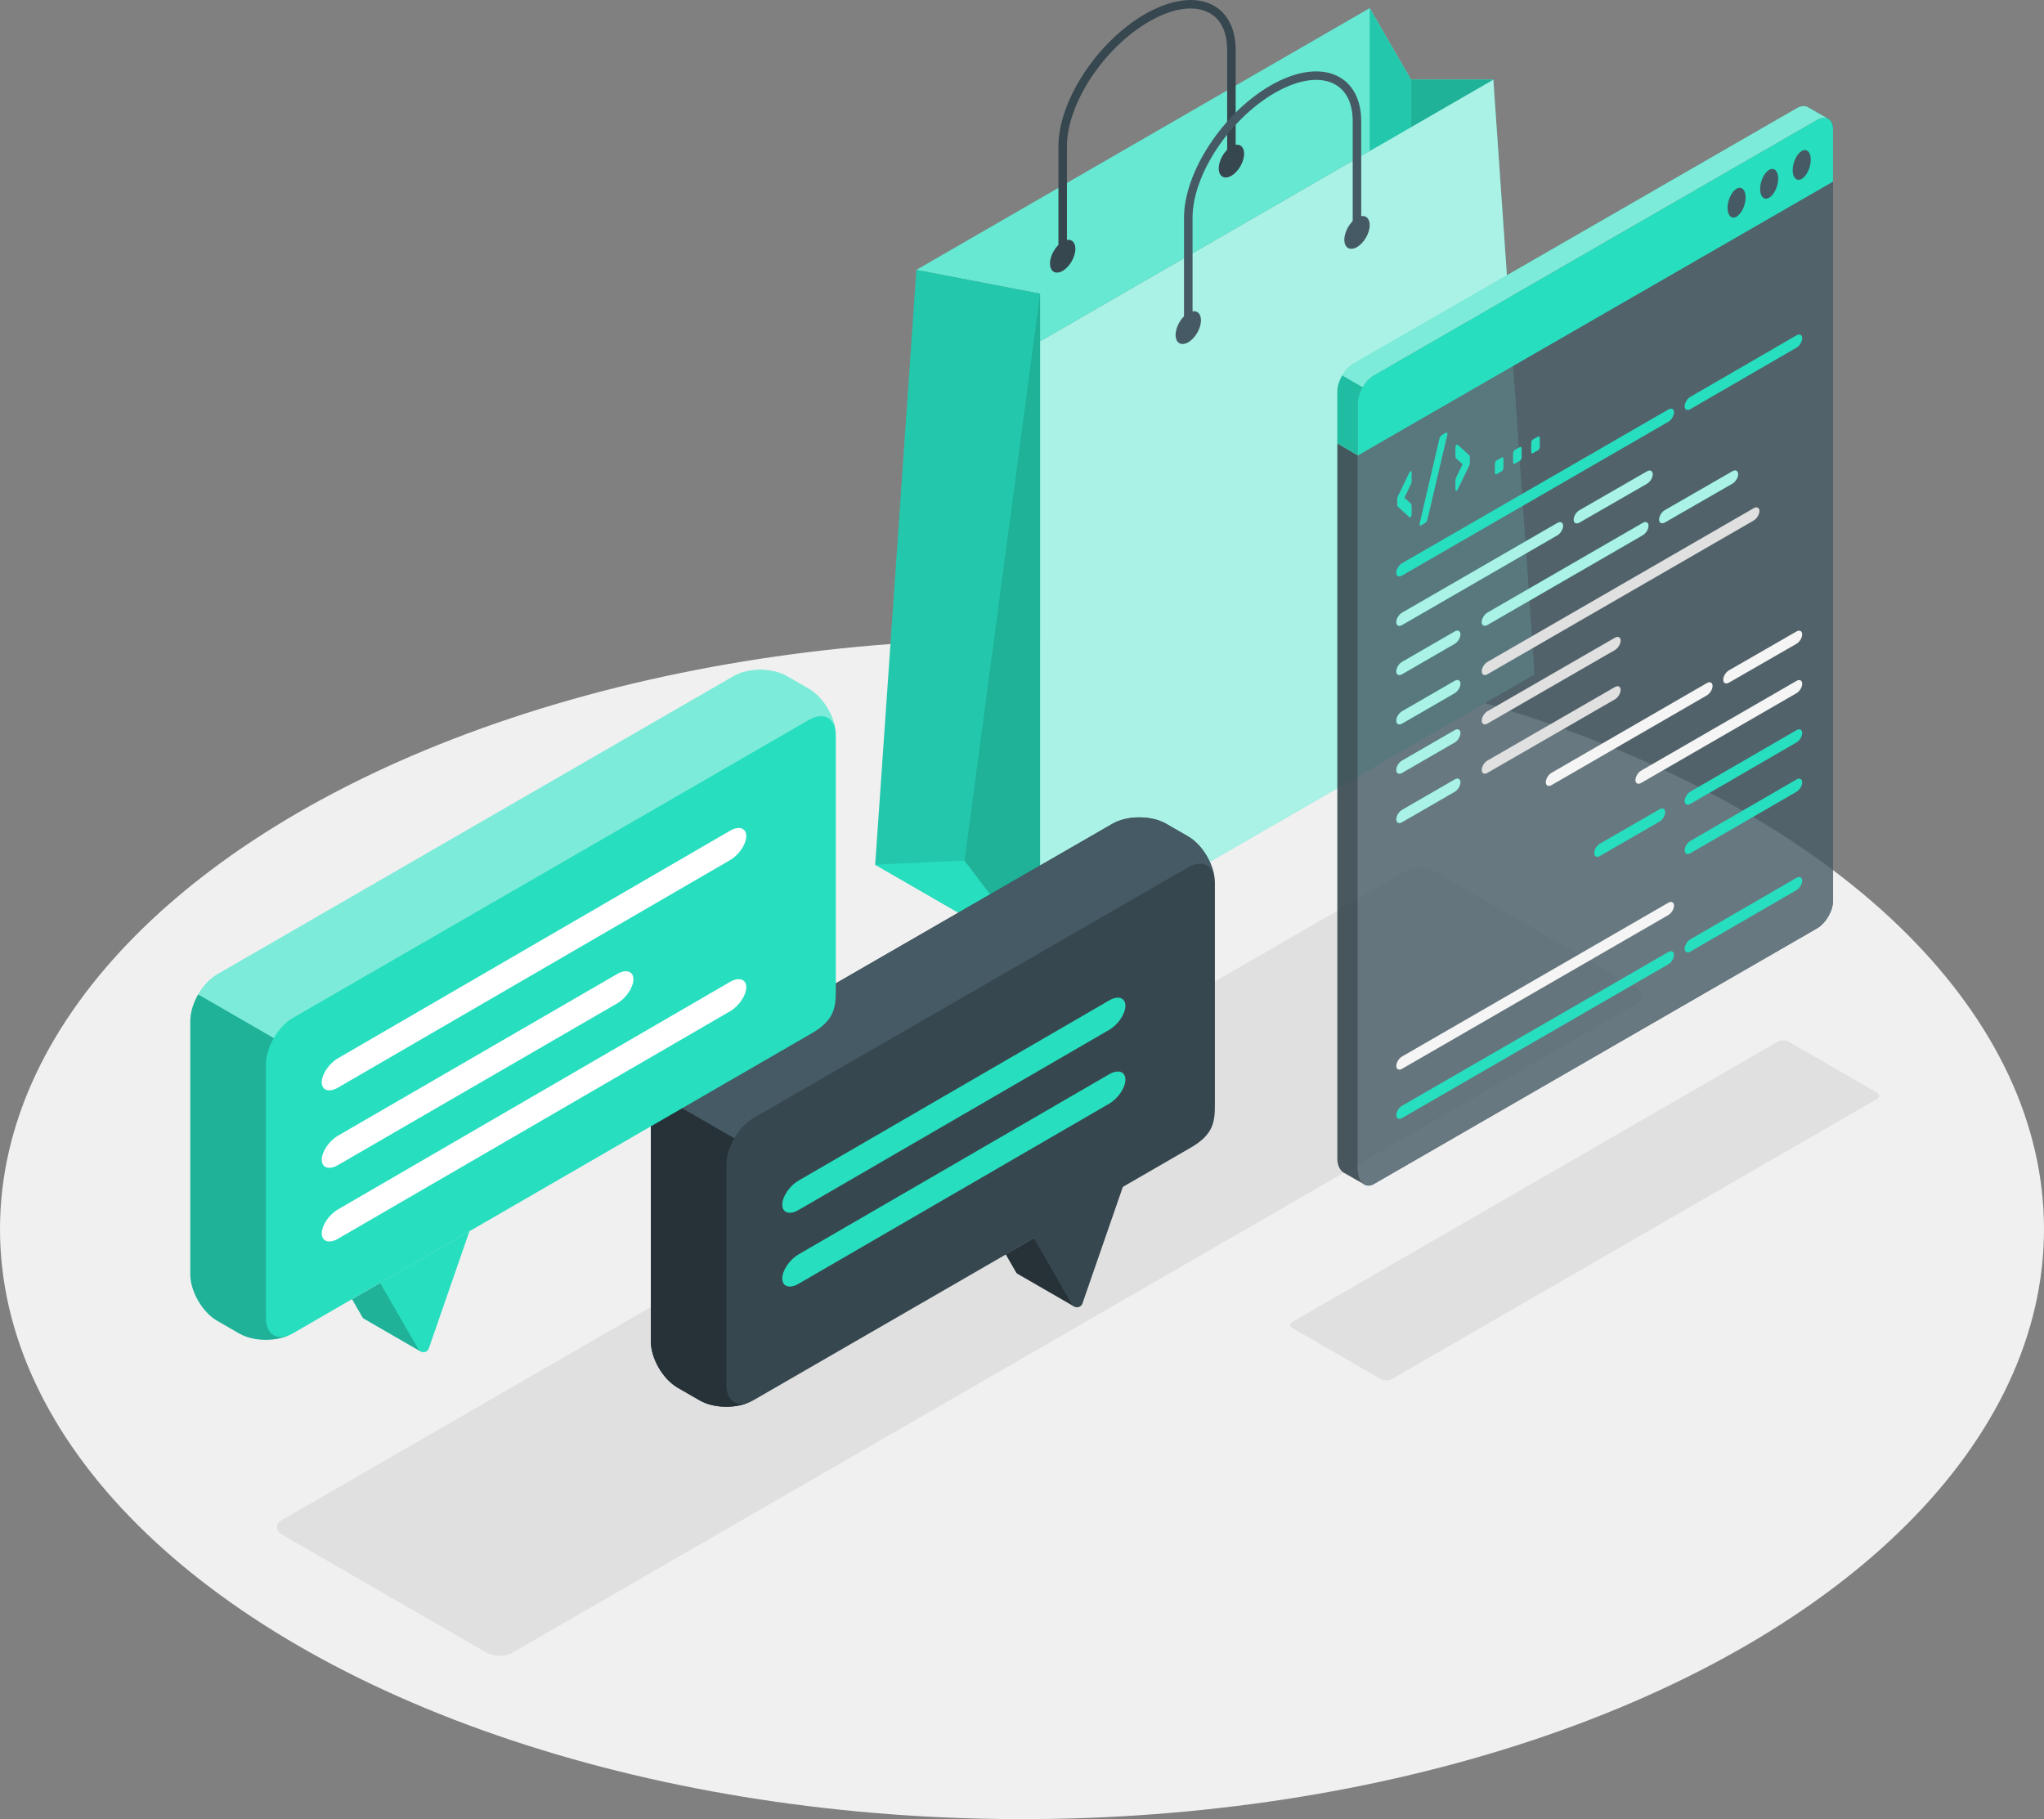 <?xml version="1.0" encoding="UTF-8"?>
<svg id="Laag_2" data-name="Laag 2" xmlns="http://www.w3.org/2000/svg" viewBox="0 0 393.34 350.1">
  <rect x="0" y="0" width="393.34" height="350.1" fill="#808080" stroke="none"/>
  <defs>
    <style>
      .cls-1, .cls-2, .cls-3, .cls-4, .cls-5, .cls-6, .cls-7, .cls-8, .cls-9, .cls-10, .cls-11, .cls-12, .cls-13, .cls-14, .cls-15 {
        stroke-width: 0px;
      }

      .cls-1, .cls-16 {
        opacity: .4;
      }

      .cls-1, .cls-8, .cls-9, .cls-15 {
        fill: #fff;
      }

      .cls-2, .cls-13 {
        fill: #37474f;
      }

      .cls-3 {
        fill: #e0e0e0;
      }

      .cls-4 {
        fill: #f5f5f5;
      }

      .cls-5 {
        fill: #f0f0f0;
      }

      .cls-6 {
        opacity: .2;
      }

      .cls-17 {
        opacity: .8;
      }

      .cls-7 {
        fill: #27debf;
      }

      .cls-9 {
        opacity: .6;
      }

      .cls-10 {
        fill: #263238;
      }

      .cls-11 {
        opacity: .15;
      }

      .cls-12 {
        fill: #455a64;
      }

      .cls-13 {
        opacity: .9;
      }

      .cls-14 {
        opacity: .1;
      }

      .cls-15 {
        opacity: .3;
      }
    </style>
  </defs>
  <g id="Character">
    <g>
      <ellipse id="Floor" class="cls-5" cx="196.67" cy="236.55" rx="196.67" ry="113.55"/>
      <path id="Shadow" class="cls-3" d="m93.61,318.05l-39.27-22.67c-1.39-.8-1.39-2.1,0-2.9l216.43-124.95c1.39-.8,3.63-.8,5.02,0l39.27,22.67c1.39.8,1.39,2.1,0,2.9l-216.43,124.95c-1.39.8-3.63.8-5.02,0Z"/>
      <path id="Shadow-2" data-name="Shadow" class="cls-3" d="m265.68,265.4l-16.93-9.78c-.6-.35-.6-.9,0-1.25l93.33-53.88c.6-.35,1.57-.35,2.17,0l16.93,9.78c.6.35.6.9,0,1.25l-93.33,53.88c-.6.35-1.57.35-2.17,0Z"/>
      <g id="Speech_Bubbles" data-name="Speech Bubbles">
        <g id="Bag">
          <polygon class="cls-7" points="200.14 184.72 295.3 129.78 287.37 15.31 200.14 65.68 200.14 184.72"/>
          <polygon class="cls-9" points="200.14 184.72 295.3 129.78 287.37 15.31 200.14 65.68 200.14 184.72"/>
          <polygon class="cls-7" points="200.14 65.68 200.14 56.52 176.35 51.94 263.58 1.57 271.51 15.31 287.37 15.31 200.14 65.68"/>
          <polygon class="cls-15" points="200.14 65.68 200.14 56.52 176.35 51.94 263.58 1.57 271.51 15.31 287.37 15.31 200.14 65.68"/>
          <polygon class="cls-7" points="263.58 1.57 263.58 29.05 271.51 24.47 271.51 15.31 263.58 1.57"/>
          <polygon class="cls-14" points="263.58 1.57 263.58 29.05 271.51 24.47 271.51 15.31 263.58 1.57"/>
          <polygon class="cls-7" points="287.37 15.31 271.51 15.31 271.51 24.47 287.37 15.31"/>
          <polygon class="cls-6" points="287.37 15.31 271.51 15.31 271.51 24.47 287.37 15.31"/>
          <polygon class="cls-7" points="176.35 51.94 168.42 166.41 200.14 184.72 200.14 65.68 200.14 56.52 176.35 51.94"/>
          <polygon class="cls-14" points="176.35 51.94 168.42 166.41 200.14 184.72 200.14 65.68 200.14 56.52 176.35 51.94"/>
          <polygon class="cls-7" points="200.14 56.52 184.28 175.56 200.14 184.72 200.14 56.52"/>
          <polygon class="cls-6" points="200.14 56.52 184.28 175.56 200.14 184.72 200.14 56.52"/>
          <polygon class="cls-7" points="200.14 184.72 185.6 165.64 168.42 166.41 200.14 184.72"/>
          <g>
            <path class="cls-2" d="m202.06,50.72c0,1.56,1.09,2.19,2.44,1.41,1.35-.78,2.44-2.67,2.44-4.23s-1.09-2.19-2.44-1.41c-1.35.78-2.44,2.67-2.44,4.23Z"/>
            <path class="cls-2" d="m234.53,32.41c0,1.56,1.09,2.19,2.44,1.41,1.35-.78,2.44-2.67,2.44-4.23s-1.09-2.19-2.44-1.41c-1.35.78-2.44,2.67-2.44,4.23Z"/>
            <path class="cls-2" d="m204.5,48.95c-.45,0-.82-.37-.82-.82v-20c0-8.71,7.47-20.11,16.65-25.41,5.11-2.95,9.96-3.53,13.32-1.59,2.67,1.54,4.14,4.55,4.14,8.47v20.22c0,.45-.37.82-.82.82s-.82-.37-.82-.82V9.6c0-3.36-1.15-5.8-3.32-7.05-2.84-1.64-7.1-1.06-11.68,1.59-8.73,5.04-15.83,15.8-15.83,23.99v20c0,.45-.37.82-.82.82Z"/>
          </g>
          <g>
            <path class="cls-12" d="m226.23,64.46c0,1.56,1.09,2.19,2.44,1.41,1.35-.78,2.44-2.67,2.44-4.23s-1.09-2.19-2.44-1.41c-1.35.78-2.44,2.67-2.44,4.23Z"/>
            <path class="cls-12" d="m258.7,46.14c0,1.56,1.09,2.19,2.44,1.41,1.35-.78,2.44-2.67,2.44-4.23s-1.09-2.19-2.44-1.41c-1.35.78-2.44,2.67-2.44,4.23Z"/>
            <path class="cls-12" d="m228.67,62.69c-.45,0-.82-.37-.82-.82v-20c0-8.71,7.47-20.11,16.64-25.41,5.11-2.95,9.96-3.53,13.32-1.59,2.67,1.54,4.14,4.55,4.14,8.47v20.22c0,.45-.37.82-.82.82s-.82-.37-.82-.82v-20.22c0-3.36-1.15-5.8-3.32-7.05-2.84-1.64-7.09-1.06-11.68,1.59-8.73,5.04-15.82,15.8-15.82,23.99v20c0,.45-.37.82-.82.82Z"/>
          </g>
        </g>
        <g>
          <g>
            <path class="cls-10" d="m206.68,251.43l-10.68-6.17c-.21-.1-.39-.23-.5-.44l-1.97-3.43,6.34-3.66-.19.56,7,13.15Z"/>
            <path class="cls-2" d="m198.91,238.24l7.39,12.81c.47.82,1.69.7,2-.19l7.82-22.56-17.21,9.94Z"/>
            <path class="cls-2" d="m233.79,169.92c0-3.3-2.31-7.3-5.17-8.95l-4.21-2.43c-2.85-1.65-7.48-1.65-10.33,0l-83.67,48.26c-2.85,1.65-5.17,5.65-5.17,8.95v42.37c0,3.3,2.31,7.3,5.17,8.95l4.21,2.43c2.85,1.65,7.48,1.65,10.34,0l84.15-48.61c4.64-2.65,4.68-5.3,4.68-8.6v-42.37Z"/>
            <path class="cls-10" d="m125.24,258.12c0,3.3,2.31,7.3,5.17,8.95l4.21,2.43c2.58,1.49,6.59,1.64,9.45.43-2.43.92-4.28-.47-4.28-3.42v-42.37c0-1.65.58-3.47,1.51-5.09l-14.54-8.4c-.94,1.62-1.51,3.44-1.51,5.09v42.37Z"/>
            <path class="cls-12" d="m233.62,168.45c-.6-2.19-2.6-2.89-4.99-1.52l-83.68,48.27c-1.42.82-2.72,2.22-3.64,3.86l-14.54-8.39c.94-1.64,2.22-3.04,3.64-3.86l83.66-48.27c2.87-1.64,7.5-1.64,10.34,0l4.22,2.43c2.43,1.4,4.48,4.53,4.99,7.47Z"/>
          </g>
          <g>
            <path class="cls-7" d="m153.67,227.21l59.77-34.67c1.73-1,3.13-.54,3.13,1.02s-1.4,3.64-3.13,4.64l-59.77,34.67c-1.73,1-3.13.54-3.13-1.02s1.4-3.64,3.13-4.63Z"/>
            <path class="cls-7" d="m153.67,241.41l59.77-34.66c1.73-1,3.13-.54,3.13,1.02s-1.4,3.64-3.13,4.64l-59.77,34.66c-1.73,1-3.13.54-3.13-1.02s1.4-3.64,3.13-4.63Z"/>
          </g>
        </g>
        <g>
          <g>
            <g>
              <path class="cls-7" d="m80.9,260.07l-10.68-6.17c-.21-.1-.39-.23-.5-.44l-1.97-3.43,6.34-3.66-.19.56,7,13.15Z"/>
              <path class="cls-6" d="m80.9,260.07l-10.68-6.17c-.21-.1-.39-.23-.5-.44l-1.97-3.43,6.34-3.66-.19.56,7,13.15Z"/>
            </g>
            <path class="cls-7" d="m73.13,246.88l7.39,12.81c.47.82,1.69.7,2-.19l7.82-22.56-17.21,9.94Z"/>
            <path class="cls-7" d="m160.84,141.53c0-3.3-2.31-7.3-5.17-8.95l-4.21-2.43c-2.85-1.65-7.48-1.65-10.33,0l-99.34,57.38c-2.85,1.65-5.17,5.65-5.17,8.95v48.76c0,3.3,2.31,7.3,5.17,8.95l4.21,2.43c2.85,1.65,7.48,1.65,10.34,0l99.82-57.73c4.64-2.65,4.68-5.3,4.68-8.6v-48.76Z"/>
            <path class="cls-6" d="m36.62,245.23c0,3.3,2.31,7.3,5.17,8.95l4.21,2.43c2.58,1.49,6.59,1.64,9.45.43-2.43.92-4.28-.47-4.28-3.42v-48.76c0-1.65.58-3.47,1.51-5.09l-14.54-8.4c-.93,1.62-1.51,3.44-1.51,5.09v48.76Z"/>
            <path class="cls-1" d="m160.67,140.06c-.6-2.19-2.6-2.89-4.99-1.52l-99.35,57.38c-1.42.82-2.72,2.22-3.64,3.86l-14.54-8.39c.94-1.64,2.22-3.04,3.64-3.86l99.32-57.38c2.87-1.64,7.5-1.64,10.34,0l4.22,2.43c2.43,1.4,4.48,4.53,4.99,7.47Z"/>
          </g>
          <g>
            <path class="cls-8" d="m65.05,218.56l53.71-31.11c1.73-1,3.13-.54,3.13,1.02s-1.4,3.64-3.13,4.64l-53.71,31.11c-1.73,1-3.13.54-3.13-1.02s1.4-3.64,3.13-4.63Z"/>
            <path class="cls-8" d="m65.05,232.75l75.43-43.78c1.73-1,3.13-.54,3.13,1.02s-1.4,3.64-3.13,4.64l-75.43,43.77c-1.73,1-3.13.54-3.13-1.02s1.4-3.64,3.13-4.63Z"/>
            <path class="cls-8" d="m65.05,203.66l75.43-43.78c1.73-1,3.13-.54,3.13,1.02s-1.4,3.64-3.13,4.64l-75.43,43.77c-1.73,1-3.13.54-3.13-1.02s1.4-3.64,3.13-4.63Z"/>
          </g>
        </g>
      </g>
      <g>
        <g>
          <g class="cls-17">
            <g>
              <path class="cls-12" d="m352.75,24.86v148.46c0,1.97-1.39,4.36-3.09,5.34l-85.29,49.21c-.35.2-.71.3-1.02.29-.13,0-.26-.02-.39-.05-.09-.02-.18-.05-.26-.09-.06-.03-.11-.06-.16-.09-.06-.04-.12-.08-.18-.12-.06-.05-.12-.09-.17-.15-.24-.22-.43-.5-.57-.81-.2-.46-.32-.99-.32-1.56V77.58c0-1.96,1.39-4.36,3.09-5.34l85.29-49.16c.8-.46,1.52-.53,2.07-.26.09.04.18.09.26.15l.02.02c.08.06.14.12.2.2.04.03.06.07.09.11.04.05.08.1.1.16.08.12.14.25.18.39.03.08.06.17.07.27.01.02.02.04.01.06.03.09.04.18.05.28.01.12.02.25.02.38Z"/>
              <path class="cls-12" d="m351.03,23.66c.11,0,.2.02.3.07.01,0,.02.01.03.02h0s.06.04.06.04l.08.11h0s.07.12.07.12c0,.01.02.03.02.04l-.02.03.1.29v.03s.02.04.02.04v.03s.02.06.02.07c0,.1.02.2.02.3v148.46c0,1.62-1.18,3.67-2.59,4.48l-85.28,49.21c-.25.14-.42.16-.52.16h0s-.1,0-.21-.04c-.03-.01-.05-.03-.07-.04l-.13-.08-.02-.02v-.02s-.06-.05-.06-.05c-.13-.12-.24-.28-.33-.48-.16-.35-.24-.75-.24-1.15V77.58c0-1.62,1.18-3.67,2.59-4.48l85.28-49.15c.33-.19.63-.28.87-.28m0-1c-.41,0-.88.13-1.37.42l-85.29,49.16c-1.7.98-3.09,3.38-3.09,5.34v147.71c0,.57.12,1.1.32,1.56.14.31.32.59.57.81.05.06.11.1.17.15.06.04.12.08.18.12.05.03.1.06.16.09.08.04.17.07.26.09.13.03.26.05.39.05.01,0,.03,0,.04,0,.3,0,.64-.1.98-.29l85.29-49.21c1.7-.98,3.09-3.37,3.09-5.34V24.86c0-.13-.01-.26-.02-.38-.01-.1-.02-.19-.05-.28.01-.02,0-.04-.01-.06-.01-.1-.04-.19-.07-.27-.04-.14-.1-.27-.18-.39-.02-.06-.06-.11-.1-.16-.03-.04-.05-.08-.09-.11-.06-.08-.12-.14-.2-.2,0,0-.01-.01-.02-.02-.08-.06-.17-.11-.26-.15-.21-.1-.45-.15-.71-.15h0Z"/>
            </g>
            <g class="cls-17">
              <path class="cls-12" d="m352.75,24.86v148.46c0,1.97-1.39,4.36-3.09,5.34l-85.29,49.21c-.35.2-.71.3-1.02.29-.13,0-.26-.02-.39-.05-.09-.02-.18-.05-.26-.09-.06-.03-.11-.06-.16-.09-.06-.04-.12-.08-.18-.12-.06-.05-.12-.09-.17-.15-.24-.22-.43-.5-.57-.81-.2-.46-.32-.99-.32-1.56V77.58c0-1.96,1.39-4.36,3.09-5.34l85.29-49.16c.8-.46,1.52-.53,2.07-.26.09.04.18.09.26.15l.02.02c.08.06.14.12.2.2.04.03.06.07.09.11.04.05.08.1.1.16.08.12.14.25.18.39.03.08.06.17.07.27.01.02.02.04.01.06.03.09.04.18.05.28.01.12.02.25.02.38Z"/>
            </g>
          </g>
          <g>
            <path class="cls-7" d="m351.74,22.81c-.56-.26-1.27-.19-2.07.26l-85.29,49.16c-1.7.98-3.09,3.38-3.09,5.34v10.08l-3.94-2.31v-10.01c0-1.96,1.38-4.35,3.08-5.33l85.3-49.16c.88-.52,1.67-.53,2.24-.18.56.33,3.12,1.8,3.77,2.15Z"/>
            <path class="cls-7" d="m352.74,24.84c-.01-1.95-1.39-2.73-3.08-1.76l-85.29,49.16c-1.7.98-3.08,3.37-3.08,5.34v10.08s91.45-52.7,91.45-52.7v-10.12Z"/>
            <g class="cls-16">
              <path class="cls-8" d="m349.66,23.08l-85.28,49.16c-.84.49-1.62,1.33-2.17,2.29l-3.92-2.27c.55-.95,1.31-1.78,2.14-2.25l85.29-49.16c.88-.51,1.67-.52,2.24-.18.55.34,3.11,1.79,3.76,2.14-.54-.26-1.27-.18-2.07.27Z"/>
            </g>
            <path class="cls-11" d="m257.35,85.36v-10.02c0-1,.37-2.1.94-3.08l3.93,2.26c-.57.97-.92,2.07-.92,3.06v10.08l-3.95-2.3Z"/>
          </g>
          <g>
            <path class="cls-12" d="m334.18,36.32c-.96.56-1.74,2.21-1.74,3.69s.78,2.23,1.74,1.68c.96-.56,1.74-2.21,1.74-3.69s-.78-2.23-1.74-1.68Z"/>
            <path class="cls-12" d="m340.45,32.69c-.96.56-1.74,2.21-1.74,3.69s.78,2.23,1.74,1.68c.96-.56,1.74-2.21,1.74-3.69s-.78-2.23-1.74-1.68Z"/>
            <path class="cls-12" d="m346.72,29.06c-.96.56-1.74,2.21-1.74,3.69s.78,2.23,1.74,1.68c.96-.56,1.74-2.21,1.74-3.69s-.78-2.23-1.74-1.68Z"/>
          </g>
          <path class="cls-13" d="m262.42,227.87c-.11-.07-.24-.14-.38-.22-.28-.17-.61-.35-.95-.54h-.01c-.17-.11-.34-.21-.52-.3-.01-.01-.03-.02-.04-.02-.28-.16-.56-.32-.81-.47-.26-.15-.5-.28-.68-.38-.18-.11-.32-.18-.38-.21-.19-.1-.37-.24-.53-.43-.16-.17-.3-.38-.42-.63-.22-.47-.35-1.03-.35-1.63V85.35l3.94,2.31v137.63c.03.61.14,1.12.32,1.56.14.31.32.59.57.81.04.06.1.11.17.15.02.03.04.05.07.07Z"/>
        </g>
        <g>
          <g>
            <path class="cls-7" d="m268.87,96.03c0-.18.05-.38.16-.58l2.22-4.59c.04-.07.07-.11.1-.14.03-.02.05-.04.06-.04.07-.04.12-.03.17.01.05.05.07.12.07.23v1.54c0,.2-.01.35-.05.48-.03.12-.08.26-.16.42l-1.17,2.42,1.17,1.07c.08.07.13.15.16.24.03.09.05.23.05.42v1.54c0,.1-.02.21-.07.31-.05.1-.11.17-.17.21,0,0-.03.01-.06.02-.03.01-.06,0-.1-.02l-2.22-2.03c-.1-.08-.16-.21-.16-.39v-1.14Z"/>
            <path class="cls-7" d="m276.97,84.53c.04-.15.09-.3.17-.45.08-.15.18-.27.33-.35l.83-.48c.07-.04.13-.04.17.01.05.05.07.12.07.23,0,.05,0,.1-.02.17l-3.8,16.2c-.03.13-.08.28-.16.44-.08.16-.19.28-.34.37l-.8.46c-.07.04-.13.04-.17-.01-.05-.05-.07-.12-.07-.23,0-.05,0-.1.02-.17l3.77-16.18Z"/>
            <path class="cls-7" d="m282.86,89.1c0,.18-.05.38-.16.58l-2.22,4.59c-.04.07-.07.11-.1.14-.03.02-.05.04-.06.04-.07.04-.13.04-.17-.01-.05-.05-.07-.12-.07-.23v-1.54c0-.2.01-.36.04-.48.03-.12.08-.26.16-.42l1.17-2.42-1.17-1.07c-.07-.07-.13-.15-.16-.24-.03-.09-.04-.23-.04-.42v-1.54c0-.1.02-.21.07-.31.05-.1.11-.17.17-.21,0,0,.03-.01.06-.02.03-.01.06,0,.1.02l2.22,2.03c.1.08.16.21.16.39v1.14Z"/>
            <path class="cls-7" d="m289.02,88.03c.08-.05.15-.04.21.01.06.06.09.15.09.28v1.7c0,.13-.03.25-.09.38-.06.13-.13.21-.21.26l-1.05.6c-.08.05-.15.04-.21-.01-.06-.06-.09-.15-.09-.28v-1.7c0-.13.03-.25.09-.38.06-.13.13-.21.21-.26l1.05-.6Z"/>
            <path class="cls-7" d="m292.52,86.02c.08-.05.15-.04.21.01.06.06.09.15.09.28v1.7c0,.13-.03.25-.09.38-.06.13-.13.21-.21.26l-1.05.6c-.08.05-.15.04-.21-.01-.06-.06-.09-.15-.09-.28v-1.7c0-.13.03-.25.09-.38.06-.13.13-.21.21-.26l1.05-.6Z"/>
            <path class="cls-7" d="m296.01,84c.08-.05.15-.04.21.01.06.06.09.15.09.28v1.7c0,.13-.03.25-.09.38-.06.13-.13.21-.21.26l-1.05.6c-.08.05-.15.04-.21-.01-.06-.06-.09-.15-.09-.28v-1.7c0-.13.03-.25.09-.38.06-.13.13-.21.21-.26l1.05-.6Z"/>
          </g>
          <path class="cls-7" d="m269.8,108.4l51.24-29.59c.6-.35,1.1-.1,1.1.55s-.49,1.47-1.1,1.82l-51.24,29.59c-.6.35-1.1.1-1.1-.55,0-.66.49-1.47,1.1-1.82Z"/>
          <path class="cls-3" d="m286.24,127.39l51.24-29.59c.6-.35,1.1-.1,1.1.55s-.49,1.47-1.1,1.82l-51.24,29.59c-.6.35-1.1.1-1.1-.55,0-.66.49-1.47,1.1-1.82Z"/>
          <path class="cls-3" d="m286.24,136.88l24.53-14.15c.6-.35,1.1-.1,1.1.55s-.49,1.47-1.1,1.82l-24.53,14.15c-.6.35-1.1.1-1.1-.55,0-.66.49-1.47,1.1-1.82Z"/>
          <path class="cls-3" d="m286.24,146.37l24.53-14.15c.6-.35,1.1-.1,1.1.55s-.49,1.47-1.1,1.82l-24.53,14.15c-.6.35-1.1.1-1.1-.55,0-.66.49-1.47,1.1-1.82Z"/>
          <path class="cls-7" d="m325.29,76.37l20.42-11.83c.6-.35,1.1-.1,1.1.55s-.49,1.47-1.1,1.82l-20.42,11.83c-.6.35-1.1.1-1.1-.55,0-.66.49-1.47,1.1-1.82Z"/>
          <path class="cls-7" d="m269.8,212.81l51.24-29.59c.6-.35,1.1-.1,1.1.55s-.49,1.47-1.1,1.82l-51.24,29.59c-.6.35-1.1.1-1.1-.55,0-.66.49-1.47,1.1-1.82Z"/>
          <path class="cls-7" d="m325.29,180.77l20.42-11.83c.6-.35,1.1-.1,1.1.55s-.49,1.47-1.1,1.82l-20.42,11.83c-.6.35-1.1.1-1.1-.55,0-.66.49-1.47,1.1-1.82Z"/>
          <path class="cls-7" d="m325.29,152.35l20.42-11.83c.6-.35,1.1-.1,1.1.55s-.49,1.47-1.1,1.82l-20.42,11.83c-.6.35-1.1.1-1.1-.55,0-.66.49-1.47,1.1-1.82Z"/>
          <path class="cls-7" d="m325.29,161.84l20.42-11.83c.6-.35,1.1-.1,1.1.55s-.49,1.47-1.1,1.82l-20.42,11.83c-.6.35-1.1.1-1.1-.55,0-.66.49-1.47,1.1-1.82Z"/>
          <path class="cls-4" d="m269.8,203.33l51.24-29.59c.6-.35,1.1-.1,1.1.55s-.49,1.47-1.1,1.82l-51.24,29.59c-.6.35-1.1.1-1.1-.55,0-.66.49-1.47,1.1-1.82Z"/>
          <path class="cls-7" d="m307.88,162.37l11.47-6.62c.61-.35,1.1-.1,1.1.55s-.49,1.47-1.1,1.82l-11.47,6.62c-.6.35-1.1.1-1.1-.55,0-.66.49-1.47,1.1-1.82Z"/>
          <g>
            <path class="cls-7" d="m269.8,117.92l29.89-17.27c.6-.35,1.1-.1,1.1.55s-.49,1.47-1.1,1.82l-29.89,17.27c-.6.35-1.1.1-1.1-.55,0-.66.49-1.47,1.1-1.82Z"/>
            <path class="cls-9" d="m269.8,117.92l29.89-17.27c.6-.35,1.1-.1,1.1.55s-.49,1.47-1.1,1.82l-29.89,17.27c-.6.35-1.1.1-1.1-.55,0-.66.49-1.47,1.1-1.82Z"/>
          </g>
          <g>
            <path class="cls-7" d="m269.8,127.39l10.14-5.86c.61-.35,1.1-.1,1.1.55s-.49,1.47-1.1,1.82l-10.14,5.86c-.6.35-1.1.1-1.1-.55,0-.66.49-1.47,1.1-1.82Z"/>
            <path class="cls-9" d="m269.8,127.39l10.14-5.86c.61-.35,1.1-.1,1.1.55s-.49,1.47-1.1,1.82l-10.14,5.86c-.6.35-1.1.1-1.1-.55,0-.66.49-1.47,1.1-1.82Z"/>
          </g>
          <g>
            <path class="cls-7" d="m269.8,136.89l10.14-5.86c.61-.35,1.1-.1,1.1.55s-.49,1.47-1.1,1.82l-10.14,5.86c-.6.35-1.1.1-1.1-.55,0-.66.49-1.47,1.1-1.82Z"/>
            <path class="cls-9" d="m269.8,136.89l10.14-5.86c.61-.35,1.1-.1,1.1.55s-.49,1.47-1.1,1.82l-10.14,5.86c-.6.35-1.1.1-1.1-.55,0-.66.49-1.47,1.1-1.82Z"/>
          </g>
          <g>
            <path class="cls-7" d="m269.8,146.38l10.14-5.86c.61-.35,1.1-.1,1.1.55s-.49,1.47-1.1,1.82l-10.14,5.86c-.6.35-1.1.1-1.1-.55,0-.66.49-1.47,1.1-1.82Z"/>
            <path class="cls-9" d="m269.8,146.38l10.14-5.86c.61-.35,1.1-.1,1.1.55s-.49,1.47-1.1,1.82l-10.14,5.86c-.6.35-1.1.1-1.1-.55,0-.66.49-1.47,1.1-1.82Z"/>
          </g>
          <g>
            <path class="cls-7" d="m269.8,155.87l10.14-5.86c.61-.35,1.1-.1,1.1.55s-.49,1.47-1.1,1.82l-10.14,5.86c-.6.35-1.1.1-1.1-.55,0-.66.49-1.47,1.1-1.82Z"/>
            <path class="cls-9" d="m269.8,155.87l10.14-5.86c.61-.35,1.1-.1,1.1.55s-.49,1.47-1.1,1.82l-10.14,5.86c-.6.35-1.1.1-1.1-.55,0-.66.49-1.47,1.1-1.82Z"/>
          </g>
          <g>
            <path class="cls-7" d="m303.94,98.2l13-7.48c.6-.35,1.1-.1,1.1.55s-.49,1.47-1.1,1.82l-13,7.48c-.6.35-1.1.1-1.1-.55,0-.66.49-1.47,1.1-1.82Z"/>
            <path class="cls-9" d="m303.94,98.2l13-7.48c.6-.35,1.1-.1,1.1.55s-.49,1.47-1.1,1.82l-13,7.48c-.6.35-1.1.1-1.1-.55,0-.66.49-1.47,1.1-1.82Z"/>
          </g>
          <path class="cls-4" d="m298.57,148.73l29.89-17.27c.6-.35,1.1-.1,1.1.55s-.49,1.47-1.1,1.82l-29.89,17.27c-.6.35-1.1.1-1.1-.55,0-.66.49-1.47,1.1-1.82Z"/>
          <path class="cls-4" d="m315.82,148.31l29.89-17.27c.6-.35,1.1-.1,1.1.55s-.49,1.47-1.1,1.82l-29.89,17.27c-.6.35-1.1.1-1.1-.55,0-.66.49-1.47,1.1-1.82Z"/>
          <path class="cls-4" d="m332.71,129.01l13-7.48c.6-.35,1.1-.1,1.1.55s-.49,1.47-1.1,1.82l-13,7.48c-.6.35-1.1.1-1.1-.55,0-.66.49-1.47,1.1-1.82Z"/>
          <g>
            <path class="cls-7" d="m286.24,117.9l29.89-17.27c.6-.35,1.1-.1,1.1.55s-.49,1.47-1.1,1.82l-29.89,17.27c-.6.35-1.1.1-1.1-.55,0-.66.49-1.47,1.1-1.82Z"/>
            <path class="cls-9" d="m286.24,117.9l29.89-17.27c.6-.35,1.1-.1,1.1.55s-.49,1.47-1.1,1.82l-29.89,17.27c-.6.35-1.1.1-1.1-.55,0-.66.49-1.47,1.1-1.82Z"/>
          </g>
          <g>
            <path class="cls-7" d="m320.38,98.18l13-7.48c.6-.35,1.1-.1,1.1.55s-.49,1.47-1.1,1.82l-13,7.48c-.6.35-1.1.1-1.1-.55,0-.66.49-1.47,1.1-1.82Z"/>
            <path class="cls-9" d="m320.38,98.18l13-7.48c.6-.35,1.1-.1,1.1.55s-.49,1.47-1.1,1.82l-13,7.48c-.6.35-1.1.1-1.1-.55,0-.66.49-1.47,1.1-1.82Z"/>
          </g>
        </g>
      </g>
    </g>
  </g>
</svg>